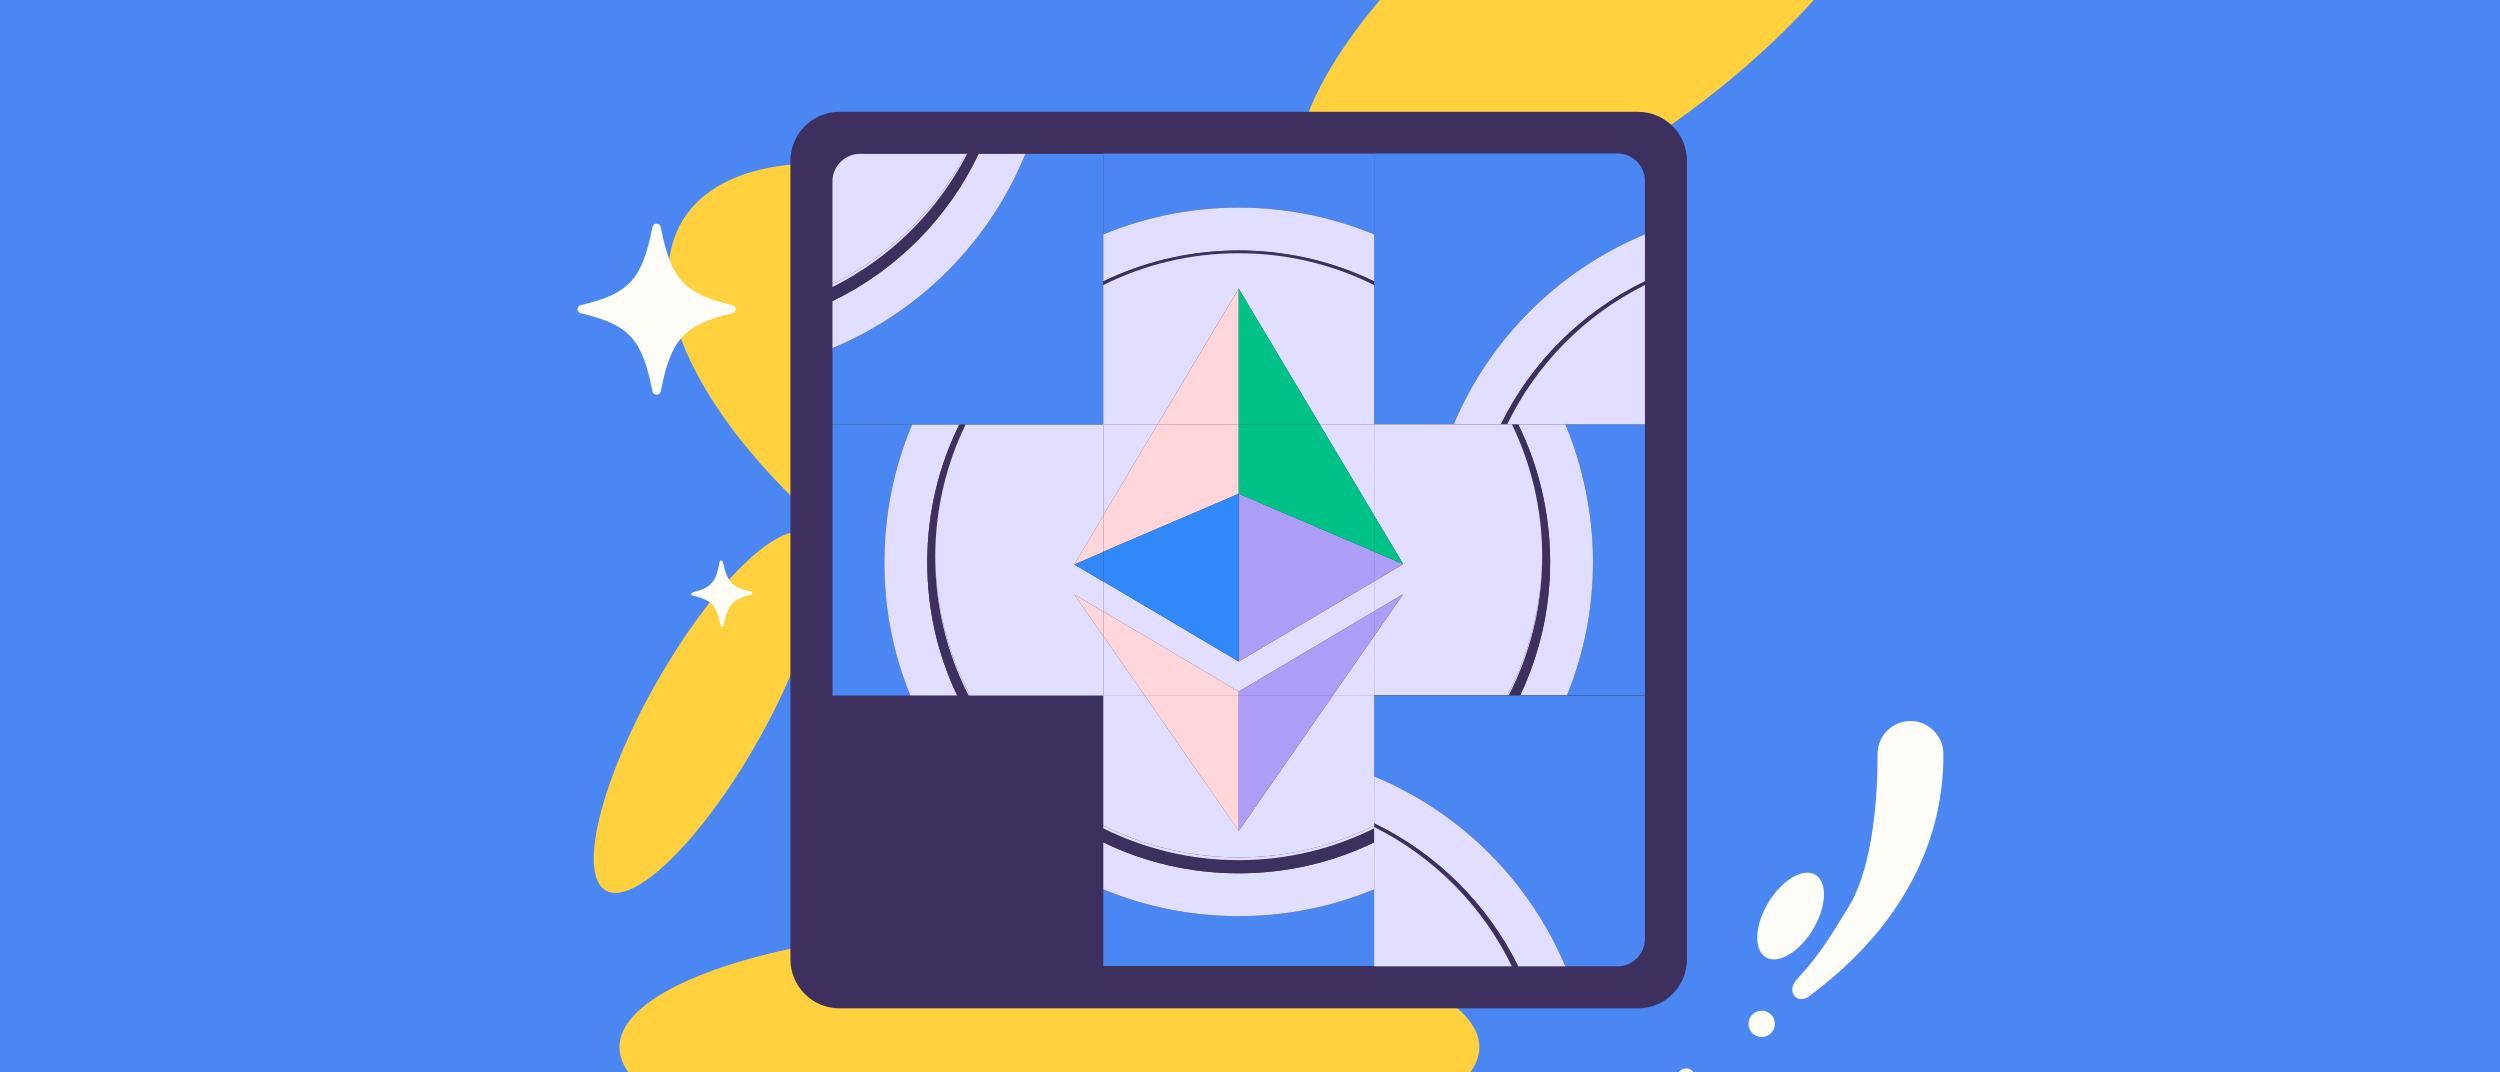 <svg width="1632" height="700" viewBox="0 0 1632 700" fill="none" xmlns="http://www.w3.org/2000/svg">
<rect x="0" y="0" width="1632" height="700" fill="#808080" stroke="none"/>
<g clip-path="url(#clip0_703_38749)">
<rect width="1632" height="699.82" fill="#4A87F2"></rect>
<ellipse cx="1046.69" cy="-4.854" rx="238.84" ry="95.865" transform="rotate(-36.507 1046.69 -4.854)" fill="#FFD13F"></ellipse>
<ellipse cx="685.055" cy="683.623" rx="280.675" ry="80.549" fill="#FFD13F"></ellipse>
<ellipse cx="461.395" cy="465.028" rx="133.694" ry="38.198" transform="rotate(-60.487 461.395 465.028)" fill="#FFD13F"></ellipse>
<ellipse cx="684.82" cy="291.189" rx="280.924" ry="130.166" transform="rotate(31.72 684.82 291.189)" fill="#FFD13F"></ellipse>
<circle cx="1150.03" cy="668.385" r="8.598" transform="rotate(-24.389 1150.03 668.385)" fill="#FFFDF8"></circle>
<circle cx="1100.71" cy="703.3" r="5.883" transform="rotate(-24.389 1100.71 703.3)" fill="#FFFDF8"></circle>
<ellipse cx="1168.91" cy="597.997" rx="31.412" ry="17" transform="rotate(-58.952 1168.91 597.997)" fill="#FFFDF8"></ellipse>
<path fill-rule="evenodd" clip-rule="evenodd" d="M1247.03 470.692C1258.91 470.626 1268.58 480.197 1268.65 492.068C1268.99 554.101 1237.3 600.839 1203.26 632.017C1196.13 638.542 1188.58 644.683 1181.09 650.307C1173.07 656.336 1165.91 647.049 1172.71 639.668C1175.5 636.641 1178.07 633.736 1180.31 631.059C1193.19 615.645 1202.28 598.825 1205.78 593.548C1220.52 571.38 1225.86 528.982 1225.66 492.306C1225.59 480.434 1235.16 470.758 1247.03 470.692Z" fill="#FFFDF8"></path>
<path d="M478.141 204.496C446.649 211.943 438.041 221.102 431.346 255.482C430.766 258.421 426.491 258.421 425.926 255.482C419.216 221.102 410.622 211.943 379.13 204.496C376.29 203.826 376.29 199.874 379.13 199.204C410.607 191.757 419.201 182.599 425.911 148.204C426.491 145.265 430.766 145.265 431.331 148.204C438.041 182.584 446.635 191.743 478.126 199.19C480.967 199.86 480.967 203.812 478.126 204.482L478.141 204.496Z" fill="#FFFDF8"></path>
<path d="M490.275 388.208C478.166 391.278 474.899 394.871 472.525 408.203C472.319 409.342 470.669 409.368 470.433 408.236C467.633 394.986 464.26 391.498 452.06 388.811C450.96 388.569 450.936 387.042 452.028 386.765C464.132 383.695 467.393 380.102 469.772 366.765C469.978 365.625 471.628 365.599 471.864 366.732C474.664 379.981 478.037 383.469 490.237 386.156C491.338 386.398 491.362 387.926 490.27 388.202L490.275 388.208Z" fill="#FFFDF8"></path>
<g clip-path="url(#clip1_703_38749)">
<path d="M1069.25 73H548C530.327 73 516 87.327 516 105V626.25C516 643.923 530.327 658.25 548 658.25H1069.25C1086.92 658.25 1101.25 643.923 1101.25 626.25V105C1101.25 87.327 1086.92 73 1069.25 73Z" fill="#3E305E"></path>
<path d="M1073.82 152.98V118.19C1073.82 108.249 1065.76 100.19 1055.82 100.19H897.02V276.99H948.99C972.6 220.99 1017.63 176.24 1073.82 152.98Z" fill="#4A87F2"></path>
<path d="M808.62 135.53C839.93 135.53 869.78 141.76 897.02 153.04V100.25H720.22V153.04C747.46 141.77 777.31 135.53 808.62 135.53Z" fill="#4A87F2"></path>
<path d="M897.02 454.02V506.81C953.21 530.07 998.24 574.82 1021.85 630.82H1055.82C1065.76 630.82 1073.82 622.761 1073.82 612.82V454.02H897.02Z" fill="#4A87F2"></path>
<path d="M577.32 367.01C577.32 335.17 583.76 304.83 595.39 277.23H543.43V454.03H594.27C583.35 427.17 577.33 397.8 577.33 367.02L577.32 367.01Z" fill="#4A87F2"></path>
<path d="M1039.93 366.78C1039.93 397.56 1033.9 426.93 1022.99 453.79H1073.83V276.99H1021.86C1033.5 304.6 1039.93 334.93 1039.93 366.77V366.78Z" fill="#4A87F2"></path>
<path d="M808.62 598.08C777.31 598.08 747.46 591.85 720.22 580.57V630.59H897.02V580.57C869.78 591.84 839.93 598.08 808.62 598.08Z" fill="#4A87F2"></path>
<path d="M543.43 227.21V277.23H720.23V100.43H669.39C646.11 157.72 600.54 203.57 543.43 227.21Z" fill="#4A87F2"></path>
<path d="M1073.82 183.63V152.97C1017.63 176.23 972.6 220.98 948.99 276.98H979.77C999.81 236.34 1033.01 203.36 1073.82 183.63Z" fill="#E2DEFF"></path>
<path d="M720.23 153.03V183.69C745.52 171.46 773.72 164.32 803.51 163.58C805.21 163.54 806.91 163.52 808.63 163.52C810.35 163.52 812.05 163.54 813.75 163.58C843.54 164.32 871.75 171.46 897.03 183.69V153.03C869.79 141.76 839.94 135.52 808.63 135.52C777.32 135.52 747.47 141.75 720.23 153.03Z" fill="#E2DEFF"></path>
<path d="M991.07 630.82H1021.85C998.24 574.82 953.21 530.07 897.02 506.81V537.47C937.83 557.21 971.03 590.18 991.07 630.82Z" fill="#E2DEFF"></path>
<path d="M605.32 367.01C605.32 334.78 612.83 304.31 626.18 277.23H595.4C583.76 304.84 577.33 335.17 577.33 367.01C577.33 398.85 583.36 427.16 594.27 454.02H624.84C612.33 427.64 605.32 398.14 605.32 367.01Z" fill="#E2DEFF"></path>
<path d="M1011.93 366.78C1011.93 397.92 1004.92 427.41 992.41 453.79H1022.98C1033.9 426.93 1039.92 397.56 1039.92 366.78C1039.92 336 1033.48 304.6 1021.85 277H991.07C1004.42 304.08 1011.93 334.55 1011.93 366.78Z" fill="#E2DEFF"></path>
<path d="M808.62 570.09C776.94 570.09 746.95 562.84 720.22 549.91V580.57C747.46 591.84 777.31 598.08 808.62 598.08C839.93 598.08 869.78 591.85 897.02 580.57V549.91C870.29 562.84 840.3 570.09 808.62 570.09Z" fill="#E2DEFF"></path>
<path d="M543.43 196.55V227.21C600.54 203.57 646.11 157.72 669.39 100.43H638.82C618.94 142.34 585.17 176.37 543.43 196.55Z" fill="#E2DEFF"></path>
<path d="M808.62 163.52C810.33 163.52 812.03 163.54 813.74 163.58C812.04 163.54 810.34 163.52 808.62 163.52Z" fill="white"></path>
<path d="M803.51 163.58C805.21 163.54 806.91 163.52 808.63 163.52C806.92 163.52 805.21 163.54 803.51 163.58Z" fill="white"></path>
<path d="M979.77 276.98H983.03C1002.03 236.81 1034.13 204.06 1073.82 184.24V183.63C1033.01 203.36 999.81 236.34 979.77 276.98Z" fill="#3E305E"></path>
<path d="M897.02 183.69C871.73 171.46 843.53 164.32 813.74 163.58C843.62 164.34 871.84 171.72 897.02 184.3V183.69Z" fill="#3E305E"></path>
<path d="M803.51 163.58C773.72 164.32 745.51 171.46 720.23 183.69V184.3C745.41 171.72 773.64 164.34 803.51 163.58Z" fill="#3E305E"></path>
<path d="M987.81 630.82H991.07C971.03 590.18 937.83 557.2 897.02 537.47V538.08C936.71 557.9 968.81 590.66 987.81 630.82Z" fill="#3E305E"></path>
<path d="M610.51 363.61C610.51 363.31 610.52 363.01 610.52 362.71C610.52 362.41 610.51 362.11 610.51 361.81C610.51 331.55 617.31 302.88 629.44 277.22H626.18C612.83 304.3 605.32 334.77 605.32 367C605.32 399.23 612.33 427.63 624.84 454.01H632.3C618.37 426.9 610.51 396.17 610.51 363.6V363.61Z" fill="#3E305E"></path>
<path d="M1006.74 361.59C1006.74 361.89 1006.73 362.19 1006.73 362.49C1006.73 362.79 1006.74 363.09 1006.74 363.39C1006.74 395.96 998.88 426.7 984.95 453.8H992.41C1004.92 427.42 1011.93 397.92 1011.93 366.79C1011.93 335.66 1004.42 304.09 991.07 277.01H987.81C999.94 302.66 1006.74 331.34 1006.74 361.6V361.59Z" fill="#3E305E"></path>
<path d="M808.62 561.49C776.85 561.49 746.83 554 720.22 540.71V549.91C746.95 562.84 776.94 570.09 808.62 570.09C840.3 570.09 870.29 562.84 897.02 549.91V540.71C870.41 554 840.39 561.49 808.62 561.49Z" fill="#3E305E"></path>
<path d="M543.43 187.35V196.55C585.16 176.37 618.94 142.34 638.82 100.43H631.36C612.09 137.94 581.19 168.49 543.44 187.35H543.43Z" fill="#3E305E"></path>
<path d="M1073.82 186.04V184.24C1034.13 204.06 1002.03 236.82 983.03 276.98H983.88C1002.98 237.63 1034.71 205.56 1073.81 186.03L1073.82 186.04Z" fill="#3E305E"></path>
<path d="M720.23 186.1C746.84 172.81 776.86 165.32 808.63 165.32C840.4 165.32 870.42 172.81 897.03 186.1V184.3C871.85 171.72 843.62 164.34 813.75 163.58C812.05 163.54 810.35 163.52 808.63 163.52C806.91 163.52 805.22 163.54 803.51 163.58C773.63 164.34 745.41 171.72 720.23 184.3V186.1Z" fill="#3E305E"></path>
<path d="M986.96 630.82H987.81C968.81 590.65 936.71 557.9 897.02 538.08V539.88C936.12 559.41 967.86 591.48 986.95 630.83L986.96 630.82Z" fill="#3E305E"></path>
<path d="M610.52 362.71C610.66 332.07 617.74 303.08 630.29 277.23H629.44C617.31 302.88 610.51 331.56 610.51 361.82C610.51 362.12 610.52 362.42 610.52 362.72V362.71Z" fill="#3E305E"></path>
<path d="M1006.73 362.48C1006.73 362.18 1006.74 361.88 1006.74 361.58C1006.74 331.32 999.94 302.65 987.81 276.99H986.96C999.51 302.84 1006.59 331.84 1006.73 362.47V362.48Z" fill="#3E305E"></path>
<path d="M610.52 362.71C610.52 363.01 610.51 363.31 610.51 363.61C610.51 396.18 618.37 426.92 632.3 454.02H633.25C618.87 426.73 610.67 395.67 610.52 362.71Z" fill="#E2DEFF"></path>
<path d="M984.95 453.79C998.88 426.68 1006.74 395.95 1006.74 363.38C1006.74 363.08 1006.73 362.78 1006.73 362.48C1006.58 395.44 998.38 426.5 984 453.79H984.95Z" fill="#E2DEFF"></path>
<path d="M808.62 559.7C776.85 559.7 746.83 552.21 720.22 538.92V540.72C746.83 554.01 776.85 561.5 808.62 561.5C840.39 561.5 870.41 554.01 897.02 540.72V538.92C870.41 552.21 840.39 559.7 808.62 559.7Z" fill="#E2DEFF"></path>
<path d="M543.43 185.55V187.35C581.19 168.49 612.08 137.94 631.35 100.43H630.4C611.07 137.12 580.57 167 543.42 185.55H543.43Z" fill="#E2DEFF"></path>
<path d="M983.89 276.98H1073.82V186.03C1034.72 205.56 1002.98 237.63 983.89 276.98Z" fill="#E2DEFF"></path>
<path d="M755.72 277.04L808.62 188.41L861.52 277.04H897.01V186.09C870.4 172.8 840.38 165.31 808.61 165.31C776.84 165.31 746.82 172.8 720.21 186.09V277.04H755.7H755.72Z" fill="#E2DEFF"></path>
<path d="M986.96 630.82C967.86 591.47 936.13 559.4 897.03 539.87V630.82H986.96Z" fill="#E2DEFF"></path>
<path d="M720.23 454.02V415.4L701.26 388.09L720.23 399.33V379.71L701.3 368.5L701.26 368.48L720.23 336.7V277.24H630.3C617.75 303.09 610.67 332.09 610.53 362.72C610.68 395.68 618.88 426.74 633.26 454.03H720.24L720.23 454.02Z" fill="#E2DEFF"></path>
<path d="M720.23 415.17V453.79H747.06L720.23 415.17Z" fill="#E2DEFF"></path>
<path d="M720.23 379.48V399.1L808.63 451.46L897.02 399.1V379.48L808.63 431.84L720.23 379.48Z" fill="#E2DEFF"></path>
<path d="M897.02 277H861.53L897.02 336.46V277Z" fill="#E2DEFF"></path>
<path d="M897.02 453.79V415.17L870.19 453.79H897.02Z" fill="#E2DEFF"></path>
<path d="M755.72 277H720.23V336.46L755.72 277Z" fill="#E2DEFF"></path>
<path d="M897.02 277V336.46L915.99 368.24L897.02 379.48V399.1L915.99 387.86L897.02 415.17V453.79H984C998.38 426.5 1006.58 395.44 1006.73 362.48C1006.59 331.84 999.51 302.85 986.96 277H897.03H897.02Z" fill="#E2DEFF"></path>
<path d="M808.63 542.42L747.06 453.79H720.23V538.91C746.84 552.2 776.86 559.69 808.63 559.69C840.4 559.69 870.42 552.2 897.03 538.91V453.79H870.2L808.63 542.42Z" fill="#E2DEFF"></path>
<path d="M630.41 100.43H561.43C551.489 100.43 543.43 108.489 543.43 118.43V185.55C580.58 166.99 611.08 137.12 630.41 100.43Z" fill="#E2DEFF"></path>
<path d="M808.63 322.34V431.84L897.02 379.48V360.13L808.63 322.34Z" fill="#AD9DF7"></path>
<path d="M897.02 379.48L915.99 368.24L897.02 360.13V379.48Z" fill="#AD9DF7"></path>
<path d="M808.63 188.42L755.72 277.04H808.63V188.42Z" fill="#FFD7DA"></path>
<path d="M720.23 336.69L701.26 368.47L701.3 368.49L720.23 360.39V336.69Z" fill="#FFD7DA"></path>
<path d="M720.23 360.16L808.63 322.34V277H755.72L720.23 336.46V360.16Z" fill="#FFD7DA"></path>
<path d="M861.53 277.04L808.63 188.42V277.04H861.53Z" fill="#00C286"></path>
<path d="M808.63 322.34L897.02 360.13V336.46L861.53 277H808.63V322.34Z" fill="#00C286"></path>
<path d="M915.99 368.24L897.02 336.46V360.13L915.99 368.24Z" fill="#00C286"></path>
<path d="M701.3 368.49L720.23 379.7V360.39L701.3 368.49Z" fill="#3088F9"></path>
<path d="M808.63 322.34L720.23 360.16V379.48L808.63 431.84V322.34Z" fill="#3088F9"></path>
<path d="M701.26 388.09L720.23 415.4V399.33L701.26 388.09Z" fill="#FFD7DA"></path>
<path d="M808.63 453.79V451.46L720.23 399.1V415.17L747.06 453.79H808.63Z" fill="#FFD7DA"></path>
<path d="M808.63 542.42V453.79H747.06L808.63 542.42Z" fill="#FFD7DA"></path>
<path d="M808.63 453.79H870.19L897.02 415.17V399.1L808.63 451.46V453.79Z" fill="#AD9DF7"></path>
<path d="M915.99 387.86L897.02 399.1V415.17L915.99 387.86Z" fill="#AD9DF7"></path>
<path d="M870.19 453.79H808.63V542.42L870.19 453.79Z" fill="#AD9DF7"></path>
</g>
</g>
<defs>
<clipPath id="clip0_703_38749">
<rect width="1632" height="699.82" fill="white"></rect>
</clipPath>
<clipPath id="clip1_703_38749">
<rect width="585.25" height="585.25" fill="white" transform="translate(516 73)"></rect>
</clipPath>
</defs>
</svg>

